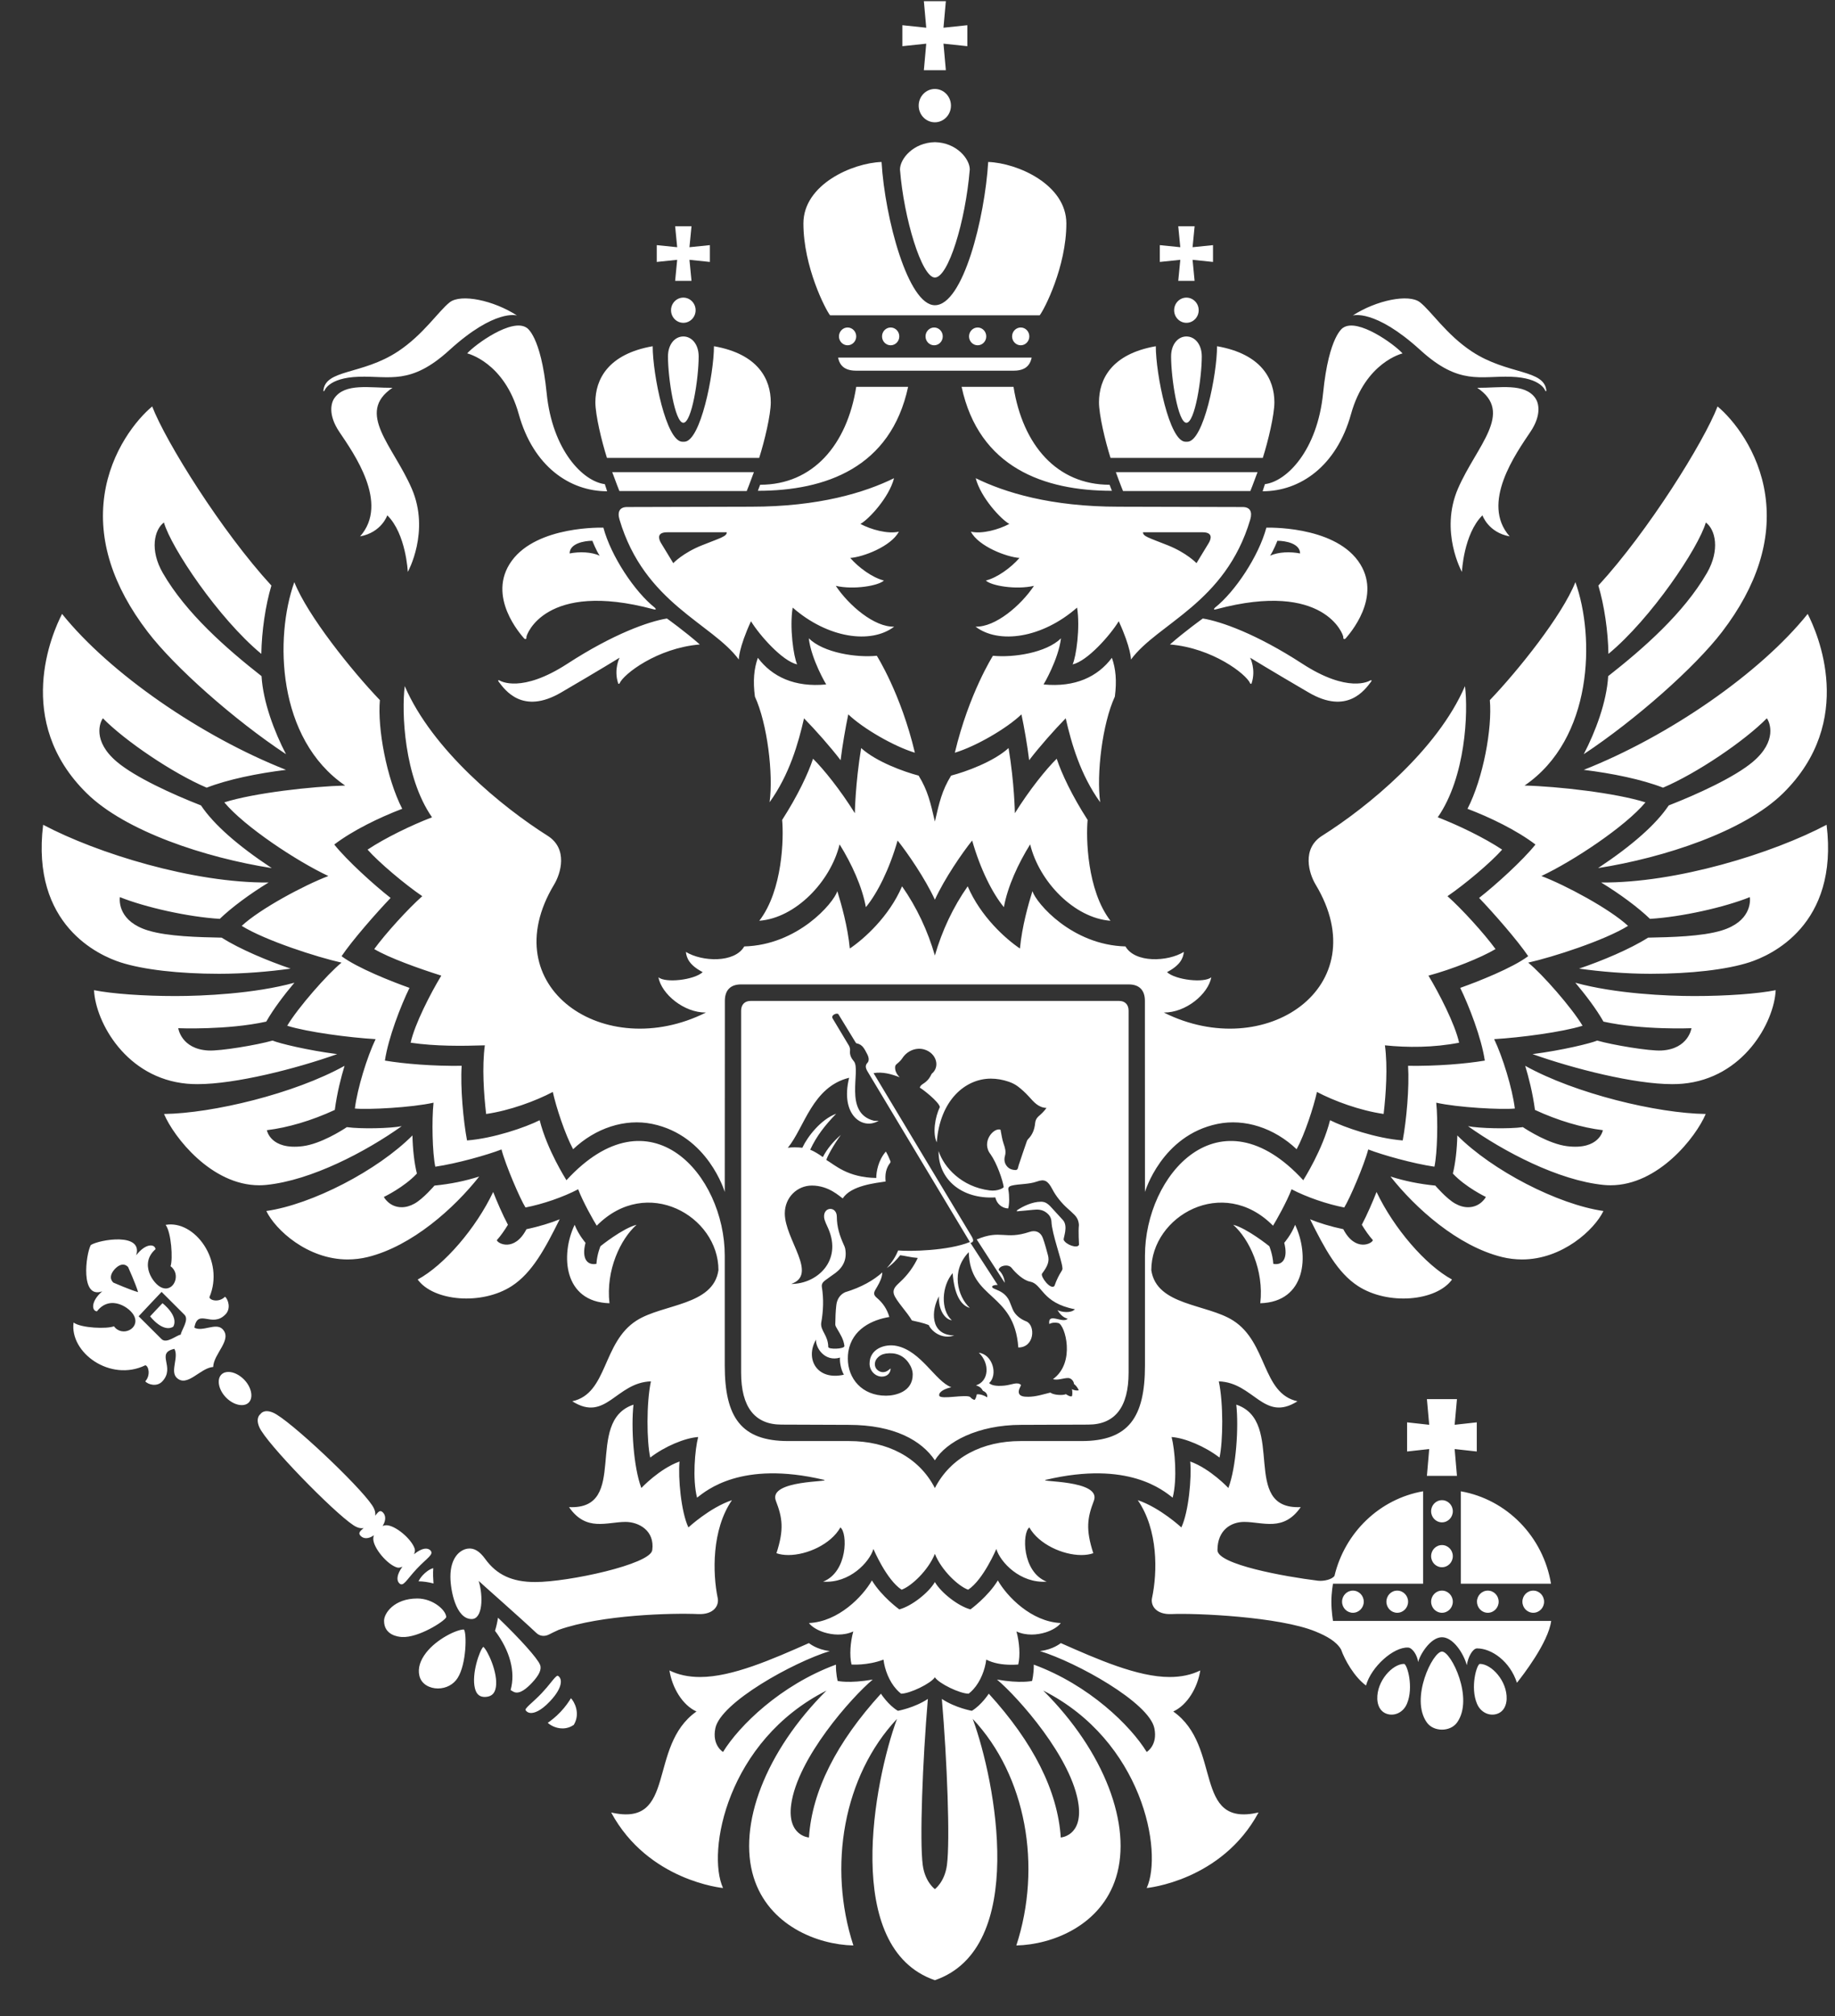 <?xml version="1.0" encoding="UTF-8"?> <svg xmlns="http://www.w3.org/2000/svg" width="51" height="56" viewBox="0 0 51 56" fill="none"><rect x="0" y="0" width="51" height="56" fill="#333333" stroke="none"/> <g clip-path="url(#clip0_1823_10)"> <path fill-rule="evenodd" clip-rule="evenodd" d="M41.131 46.218C41.045 46.218 40.854 46.867 41.051 47.327C41.155 47.572 41.401 47.675 41.606 47.606C41.809 47.539 41.868 47.346 41.874 47.196C41.893 46.692 41.45 46.218 41.131 46.218H41.131ZM39.658 38.864L39.722 39.576L39.107 39.508V40.318L39.722 40.25L39.658 40.994H40.493L40.429 40.25L41.044 40.318V39.508L40.429 39.576L40.493 38.864H39.658ZM40.077 41.67C39.91 41.67 39.775 41.808 39.775 41.978C39.775 42.148 39.91 42.286 40.077 42.286C40.243 42.286 40.378 42.148 40.378 41.978C40.378 41.808 40.243 41.67 40.077 41.67ZM40.077 42.917C39.91 42.917 39.775 43.055 39.775 43.225C39.775 43.395 39.91 43.533 40.077 43.533C40.243 43.533 40.378 43.395 40.378 43.225C40.378 43.055 40.243 42.917 40.077 42.917ZM40.077 44.182C39.91 44.182 39.775 44.32 39.775 44.49C39.775 44.66 39.91 44.798 40.077 44.798C40.243 44.798 40.378 44.66 40.378 44.49C40.378 44.32 40.243 44.182 40.077 44.182V44.182ZM41.05 44.49C41.05 44.66 41.184 44.798 41.351 44.798C41.517 44.798 41.652 44.66 41.652 44.49C41.652 44.32 41.517 44.182 41.351 44.182C41.184 44.182 41.049 44.32 41.049 44.49L41.05 44.49ZM42.312 44.49C42.312 44.66 42.447 44.798 42.614 44.798C42.78 44.798 42.915 44.66 42.915 44.49C42.915 44.32 42.78 44.182 42.614 44.182C42.447 44.182 42.312 44.32 42.312 44.49V44.49ZM40.077 45.875C39.819 45.875 39.182 47.184 39.657 47.846C39.747 47.972 39.906 48.044 40.077 48.044C40.247 48.044 40.406 47.972 40.496 47.846C40.971 47.184 40.334 45.875 40.077 45.875ZM39.022 46.218C38.703 46.218 38.26 46.692 38.279 47.196C38.285 47.346 38.344 47.539 38.546 47.606C38.752 47.675 38.998 47.572 39.102 47.327C39.299 46.867 39.108 46.218 39.022 46.218ZM38.532 44.49C38.532 44.66 38.667 44.798 38.833 44.798C39 44.798 39.135 44.66 39.135 44.49C39.135 44.32 39 44.182 38.833 44.182C38.666 44.182 38.532 44.32 38.532 44.49H38.532ZM37.3 44.49C37.3 44.66 37.435 44.798 37.601 44.798C37.767 44.798 37.903 44.66 37.903 44.49C37.903 44.32 37.768 44.182 37.601 44.182C37.435 44.182 37.3 44.32 37.3 44.49ZM37.003 44.49C37.003 44.227 37.048 43.991 37.048 43.991H39.552V43.774L39.552 41.944L39.552 41.944V41.423C38.343 41.635 37.377 42.568 37.089 43.773C37.019 43.874 36.791 43.925 36.631 43.907C35.707 43.794 33.837 43.456 33.837 43.058C33.837 42.498 34.216 42.274 34.58 42.274C35.099 42.274 35.673 42.555 36.151 41.863C34.451 41.941 35.754 39.483 34.36 39.016C34.429 39.644 34.36 40.748 34.14 41.332C34.14 41.332 33.641 40.798 33.08 40.596C33.122 41.052 33.036 41.997 32.833 42.427C32.833 42.427 32.239 41.876 31.622 41.67C32.191 42.495 32.171 43.672 32.018 44.388C31.974 44.595 32.128 44.853 32.562 44.834C33.24 44.804 35.556 44.906 36.56 45.317C36.873 45.445 37.14 45.592 37.271 45.815C37.377 46.115 37.641 46.58 37.965 46.818C38.11 46.299 38.73 45.743 39.135 45.764C39.255 45.77 39.389 45.971 39.416 46.169C39.452 45.985 39.75 45.477 40.076 45.477C40.378 45.477 40.667 45.902 40.768 46.253C40.798 46.028 40.931 45.787 41.052 45.787C41.458 45.787 41.968 46.147 42.16 46.742C42.316 46.547 43.031 45.628 43.112 45.024H37.048C37.048 45.024 37.003 44.763 37.003 44.49L37.003 44.49ZM40.601 41.424V43.991H43.107C42.889 42.682 41.88 41.649 40.601 41.424H40.601ZM11.027 43.538C11.079 43.555 11.133 43.543 11.185 43.515C11.016 43.75 11.023 43.905 11.096 43.977C11.21 44.091 11.295 43.883 11.584 43.576C11.873 43.269 12.073 43.176 11.959 43.062C11.885 42.989 11.733 42.987 11.506 43.172C11.531 43.118 11.541 43.064 11.523 43.011C11.427 42.735 10.982 42.367 10.737 42.366C10.702 42.366 10.667 42.373 10.634 42.387C10.742 42.214 10.714 42.083 10.642 42.011C10.563 41.932 10.517 41.988 10.428 42.102C10.44 42.022 10.42 41.929 10.345 41.815C9.977 41.257 8.03 39.422 7.588 39.238C7.324 39.127 7.238 39.28 7.238 39.28C7.238 39.28 7.091 39.374 7.207 39.642C7.4 40.09 9.271 42.006 9.824 42.367C9.937 42.441 10.028 42.459 10.106 42.444C9.998 42.538 9.947 42.587 10.026 42.665C10.098 42.737 10.226 42.762 10.392 42.645C10.379 42.679 10.373 42.715 10.374 42.751C10.383 43.003 10.755 43.448 11.027 43.538H11.027ZM6.348 38.108C6.29 38.108 6.208 38.122 6.148 38.186C6.087 38.251 6.066 38.351 6.088 38.467C6.112 38.593 6.184 38.721 6.29 38.827C6.418 38.954 6.578 39.03 6.719 39.03C6.777 39.03 6.858 39.017 6.918 38.953C7.05 38.813 6.985 38.52 6.776 38.312C6.648 38.185 6.489 38.108 6.348 38.108V38.108ZM12.402 44.92C12.4 44.727 12.034 44.401 11.599 44.401C10.954 44.401 10.674 44.811 10.674 45.02C10.674 45.414 11.054 45.465 11.17 45.471C11.624 45.499 12.357 45.034 12.402 44.92ZM11.846 45.903C11.674 46.123 11.61 46.338 11.655 46.542C11.709 46.789 11.952 46.9 12.17 46.9C12.399 46.9 12.604 46.791 12.719 46.609C12.966 46.22 12.976 45.356 12.893 45.262C12.687 45.262 12.137 45.53 11.846 45.903ZM6.181 36.915C5.998 36.733 5.625 37.004 5.402 36.878C5.501 36.323 5.893 36.905 6.272 36.504C6.423 36.344 6.342 36.093 6.255 36.018C6.092 36.184 5.839 36.126 5.82 36.034C6.25 35.016 5.41 33.88 4.603 34.023C4.762 34.235 4.809 34.973 4.74 35.172C5.047 35.393 4.828 35.914 4.489 35.763C4.261 35.67 3.861 35.1 4.322 34.699C4.308 34.554 4.055 34.519 3.785 34.868C3.983 34.228 2.773 34.429 2.524 34.582C2.383 34.842 2.226 36.092 2.841 35.869C2.511 36.157 2.553 36.416 2.694 36.425C3.07 35.939 3.636 36.334 3.733 36.564C3.891 36.908 3.392 37.149 3.167 36.84C2.975 36.918 2.256 36.892 2.045 36.736C1.932 37.569 3.062 38.396 4.039 37.923C4.129 37.94 4.193 38.197 4.037 38.37C4.114 38.457 4.359 38.532 4.51 38.372C4.888 37.971 4.31 37.586 4.846 37.467C4.976 37.692 4.725 38.084 4.907 38.266C5.199 38.556 5.565 37.993 5.925 37.97C5.936 37.599 6.473 37.206 6.181 36.915L6.181 36.915ZM3.155 35.629C3.155 35.629 2.967 35.495 3.193 35.248C3.425 35.008 3.562 35.198 3.562 35.198C3.562 35.198 3.775 35.672 3.838 35.891C3.623 35.833 3.156 35.629 3.156 35.629H3.155ZM5.024 37.072C4.907 37.087 4.629 37.335 4.49 37.196L3.853 36.562L4.171 36.223L4.491 35.885L5.127 36.52C5.267 36.658 5.035 36.952 5.024 37.072V37.072ZM15.578 46.791C15.6 46.696 15.585 46.62 15.535 46.571C15.52 46.555 15.506 46.547 15.497 46.547C15.461 46.547 15.382 46.645 15.305 46.741C15.241 46.821 15.161 46.919 15.059 47.027C14.957 47.135 14.863 47.22 14.788 47.289C14.699 47.37 14.606 47.454 14.605 47.492C14.605 47.501 14.614 47.515 14.63 47.531C14.663 47.564 14.707 47.581 14.761 47.581C14.843 47.581 15.02 47.539 15.287 47.255C15.49 47.04 15.558 46.884 15.578 46.791H15.578ZM15.582 47.548C15.443 47.696 15.302 47.801 15.224 47.854C15.28 47.91 15.437 48.01 15.634 48.01C15.746 48.01 15.851 47.977 15.947 47.912C16.143 47.587 15.954 47.255 15.868 47.171C15.819 47.253 15.721 47.401 15.582 47.548H15.582ZM13.432 45.744C13.331 45.839 13.098 46.497 13.2 46.898C13.243 47.07 13.338 47.144 13.498 47.135C13.664 47.124 13.754 47.038 13.782 46.862C13.846 46.461 13.543 45.825 13.432 45.744L13.432 45.744ZM13.304 43.913C13.31 43.925 14.504 44.976 14.904 45.356C14.998 45.446 15.129 45.467 15.261 45.4C15.336 45.361 15.43 45.316 15.527 45.272C16.721 44.85 18.684 44.802 19.404 44.834C19.837 44.853 19.991 44.596 19.947 44.388C19.806 43.71 19.775 42.495 20.343 41.67C19.727 41.876 19.133 42.427 19.133 42.427C18.929 41.997 18.844 41.052 18.886 40.596C18.325 40.798 17.825 41.332 17.825 41.332C17.605 40.748 17.537 39.644 17.606 39.017C16.211 39.483 17.515 41.941 15.815 41.863C16.292 42.555 16.866 42.274 17.385 42.274C17.749 42.274 18.202 42.513 18.128 43.058C18.075 43.453 15.794 43.944 14.876 43.944C14.235 43.944 13.806 43.746 13.484 43.301C13.329 43.086 13.171 42.989 12.994 43.017C12.775 43.05 12.518 43.275 12.518 43.795C12.518 44.164 12.667 44.972 13.109 44.972C13.419 44.972 13.433 44.333 13.304 43.913V43.913ZM14.78 46.749C14.988 46.528 15.061 46.366 15.009 46.241C14.935 46.059 14.461 45.531 13.841 44.935C13.822 45.058 13.795 45.18 13.758 45.299C14.176 45.852 14.332 46.446 14.191 46.944C14.242 46.978 14.274 46.993 14.292 47.001C14.453 47.065 14.653 46.883 14.779 46.749H14.78ZM11.762 43.742C11.758 43.745 11.681 43.821 11.631 43.924C11.761 43.925 11.912 43.947 12.048 43.984C12.039 43.863 12.03 43.7 12.042 43.559C11.927 43.585 11.804 43.696 11.762 43.742ZM32.608 47.54C33.001 47.361 33.285 46.875 33.359 46.4C33.11 46.522 32.829 46.582 32.506 46.582C31.616 46.582 30.497 46.088 29.483 45.64C29.483 45.64 29.265 45.823 28.902 45.861C29.925 46.175 31.935 47.289 32.083 48.004C32.182 48.481 31.87 48.664 31.87 48.664C31.423 47.935 30.27 46.804 28.732 46.238C28.735 46.504 28.684 46.691 28.684 46.691C28.684 46.691 28.372 46.768 27.709 46.653C28.288 47.136 29.811 48.842 29.977 50.136C30.087 51 29.482 51.04 29.482 51.04C29.396 49.74 28.713 48.396 27.481 47.045C27.481 47.045 27.279 47.361 27.01 47.521C27.01 47.521 26.555 47.441 26.177 47.191C26.323 48.906 26.409 51.133 26.318 51.807C26.255 52.277 25.983 52.474 25.983 52.474C25.983 52.474 25.709 52.277 25.646 51.807C25.556 51.133 25.642 48.906 25.788 47.191C25.41 47.441 24.955 47.521 24.955 47.521C24.686 47.362 24.484 47.045 24.484 47.045C23.252 48.396 22.569 49.74 22.483 51.04C22.483 51.04 21.878 51 21.988 50.136C22.154 48.842 23.677 47.136 24.256 46.653C23.593 46.768 23.281 46.691 23.281 46.691C23.281 46.691 23.23 46.505 23.233 46.238C21.695 46.804 20.543 47.935 20.095 48.664C20.095 48.664 19.783 48.481 19.882 48.004C20.03 47.289 22.04 46.175 23.063 45.861C22.7 45.823 22.482 45.64 22.482 45.64C21.468 46.088 20.349 46.582 19.459 46.582C19.136 46.582 18.855 46.522 18.606 46.4C18.68 46.876 18.964 47.361 19.357 47.54C17.981 48.506 18.831 50.77 16.986 50.345C18.015 52.251 20.095 52.443 20.095 52.443C19.634 51.434 20.209 48.357 22.97 46.959C21.27 48.651 20.496 50.702 20.947 52.149C21.361 53.477 22.706 54.016 23.718 54.039C23.002 51.843 23.444 49.328 24.93 47.745C24.293 49.481 23.398 54.115 25.983 55.004C28.569 54.115 27.672 49.481 27.035 47.745C28.522 49.328 28.963 51.843 28.247 54.039C29.259 54.016 30.605 53.477 31.018 52.149C31.469 50.702 30.695 48.651 28.995 46.959C31.757 48.357 32.331 51.434 31.87 52.443C31.87 52.443 33.951 52.251 34.979 50.345C33.135 50.77 33.984 48.506 32.608 47.54L32.608 47.54ZM26.202 9.344C26.202 9.208 26.095 9.097 25.963 9.097C25.831 9.097 25.723 9.208 25.723 9.344C25.723 9.481 25.831 9.591 25.963 9.591C26.095 9.591 26.202 9.481 26.202 9.344ZM27.411 9.344C27.411 9.208 27.304 9.097 27.172 9.097C27.04 9.097 26.932 9.208 26.932 9.344C26.932 9.481 27.04 9.591 27.172 9.591C27.304 9.591 27.411 9.481 27.411 9.344ZM25.533 2.934C25.533 3.189 25.734 3.397 25.982 3.397C26.229 3.397 26.43 3.189 26.43 2.934C26.43 2.679 26.229 2.471 25.982 2.471C25.734 2.471 25.533 2.679 25.533 2.934V2.934ZM25.677 1.95H26.288L26.222 1.213L26.885 1.283V0.7L26.222 0.77L26.288 0.033H25.677L25.743 0.77L25.08 0.7V1.283L25.743 1.213L25.677 1.95H25.677ZM24.994 9.344C24.994 9.208 24.886 9.097 24.754 9.097C24.622 9.097 24.514 9.208 24.514 9.344C24.514 9.48 24.622 9.591 24.754 9.591C24.886 9.591 24.994 9.48 24.994 9.344ZM23.555 10.26C23.62 10.283 23.695 10.296 23.783 10.296H28.183C28.271 10.296 28.346 10.283 28.411 10.26C28.553 10.209 28.639 10.102 28.673 9.932H23.293C23.326 10.102 23.413 10.209 23.555 10.26V10.26ZM23.797 9.344C23.797 9.208 23.689 9.097 23.557 9.097C23.425 9.097 23.317 9.208 23.317 9.344C23.317 9.48 23.425 9.591 23.557 9.591C23.689 9.591 23.797 9.48 23.797 9.344H23.797ZM28.608 9.344C28.608 9.208 28.501 9.097 28.369 9.097C28.237 9.097 28.129 9.208 28.129 9.344C28.129 9.48 28.237 9.591 28.369 9.591C28.501 9.591 28.608 9.48 28.608 9.344ZM28.896 8.758C29.02 8.604 29.637 7.411 29.637 6.207C29.637 5.123 28.275 4.527 27.465 4.499C27.371 6.048 26.769 8.478 25.983 8.478C25.239 8.478 24.593 6.062 24.501 4.499C23.691 4.527 22.329 5.123 22.329 6.207C22.329 7.411 22.946 8.604 23.07 8.758H28.896H28.896ZM25.983 7.709C26.353 7.709 26.831 6.167 26.953 4.708C26.953 4.412 26.583 3.961 25.983 3.949C25.383 3.961 25.013 4.412 25.013 4.708C25.12 6.069 25.619 7.709 25.983 7.709H25.983ZM14.222 15.579C13.504 16.567 14.496 17.648 14.558 17.723C14.601 17.775 14.638 17.752 14.631 17.693C14.626 17.642 15.148 16.119 18.152 16.921C18.217 16.938 18.256 16.939 18.196 16.877C17.641 16.437 16.982 15.45 16.77 14.657C16.77 14.657 14.94 14.592 14.222 15.579ZM15.832 15.373C15.832 15.097 16.233 15.021 16.464 15.021C16.464 15.021 16.565 15.287 16.667 15.435C16.433 15.33 16.108 15.319 15.832 15.373ZM17.427 14.084C17.227 14.084 17.152 14.211 17.218 14.432C17.908 16.759 19.79 17.311 20.533 18.319C20.533 18.319 20.528 18.005 20.872 17.256C21.107 17.641 21.742 18.363 22.155 18.455C22.057 18.247 21.939 17.428 22.031 16.877C23.006 17.73 24.208 17.898 24.853 17.406C24.304 17.427 23.589 16.815 23.229 16.273C23.731 16.389 24.423 16.269 24.566 16.125C24.249 16.047 23.863 15.765 23.631 15.498C23.988 15.473 24.762 15.18 24.983 14.768C24.673 14.839 24.213 14.712 23.913 14.553C24.142 14.43 24.711 13.819 24.848 13.283C24.039 13.68 22.763 14.075 20.873 14.075C20.873 14.075 17.532 14.084 17.427 14.084L17.427 14.084ZM19.514 15.145C18.979 15.357 18.712 15.643 18.712 15.643C18.712 15.643 18.455 15.222 18.373 15.086C18.291 14.951 18.266 14.785 18.542 14.785H20.199C20.199 14.898 20.048 14.933 19.514 15.145ZM13.858 18.933C14.031 19.162 14.52 19.863 15.594 19.236C16.667 18.61 17.22 18.269 17.22 18.269C17.22 18.269 17.052 18.592 17.18 18.98C17.187 19.002 17.212 19.001 17.222 18.978C17.329 18.727 18.261 18.001 19.45 17.901C19.014 17.52 18.536 17.18 18.536 17.18C18.028 17.262 17.044 17.609 15.77 18.436C14.497 19.263 13.911 18.918 13.886 18.902C13.862 18.887 13.827 18.892 13.858 18.933H13.858ZM29.067 45.34C29.25 45.281 29.404 45.188 29.482 45.083C28.66 45.047 27.981 44.337 27.733 43.899C27.459 44.351 26.972 44.704 26.972 44.704C26.625 44.612 26.15 44.234 25.983 43.944C25.816 44.234 25.341 44.612 24.994 44.704C24.994 44.704 24.506 44.351 24.233 43.899C23.985 44.337 23.306 45.047 22.483 45.083C22.562 45.188 22.716 45.281 22.899 45.34C23.022 45.379 23.158 45.403 23.294 45.403C23.439 45.403 23.585 45.377 23.715 45.316C23.633 45.614 23.606 45.983 23.666 46.235C23.666 46.235 24.103 46.27 24.555 46.099C24.587 46.372 24.712 46.703 24.916 46.926C24.956 46.97 24.998 47.011 25.044 47.045C25.287 47.045 25.872 46.763 25.983 46.589C26.093 46.763 26.679 47.045 26.921 47.045C26.967 47.011 27.009 46.97 27.05 46.926C27.254 46.703 27.378 46.372 27.411 46.099C27.614 46.201 27.85 46.242 28.111 46.242C28.174 46.242 28.237 46.24 28.3 46.235C28.36 45.983 28.333 45.614 28.25 45.316C28.381 45.377 28.526 45.403 28.671 45.403C28.808 45.403 28.944 45.379 29.067 45.34H29.067ZM20.859 27.803C20.698 27.803 20.598 27.906 20.598 28.072V38.126C20.598 39.084 20.976 39.571 21.721 39.571L23.585 39.578C24.862 39.578 25.616 40.018 25.983 40.563C26.295 40.054 27.172 39.578 28.381 39.578L30.244 39.571C30.99 39.571 31.367 39.084 31.367 38.126V28.072C31.367 27.906 31.267 27.803 31.107 27.803H20.859H20.859ZM22.68 37.21C22.662 37.432 22.92 37.837 23.347 37.71C23.334 37.792 23.358 38.017 23.454 38.185C22.697 38.357 22.371 37.735 22.68 37.21ZM29.535 33.882C29.431 33.771 29.329 33.659 29.227 33.546C29.12 33.426 29.043 33.38 28.933 33.38C28.685 33.38 28.42 33.515 28.279 33.609C28.269 33.613 28.262 33.622 28.259 33.647C28.409 33.633 28.56 33.622 28.71 33.605C28.842 33.59 28.965 33.595 29.078 33.68C29.168 33.746 29.218 33.828 29.223 33.935C29.237 34.277 29.511 34.998 29.527 35.214C29.549 35.299 29.447 35.324 29.305 35.721C29.2 35.838 28.918 35.467 28.959 35.38C29.123 35.165 29.169 35.032 29.127 34.871C29.093 34.743 29.031 34.513 28.984 34.389C28.922 34.222 28.782 34.16 28.609 34.22C27.927 34.446 27.822 34.144 27.146 34.428L27.924 35.632C27.922 35.545 27.88 35.387 27.754 35.274C27.776 35.152 28.022 35.102 28.114 35.216C28.226 35.36 28.446 35.566 28.627 35.599C28.974 35.663 28.947 36.19 29.875 36.367C29.76 36.486 29.503 36.446 29.39 36.392C29.458 36.496 29.536 36.595 29.676 36.63C29.532 36.775 29.119 36.437 29.162 36.777C29.233 36.736 29.332 36.729 29.415 36.75C29.6 36.796 29.904 37.849 29.265 38.308C29.401 38.349 29.547 38.277 29.685 38.277C29.766 38.277 29.842 38.356 29.85 38.443C29.91 38.489 29.949 38.545 29.983 38.617C29.935 38.633 29.842 38.619 29.791 38.584C29.811 38.643 29.807 38.783 29.785 38.786C29.727 38.794 29.683 38.76 29.623 38.725C29.541 38.767 29.27 38.75 29.194 38.681C28.989 38.731 28.788 38.798 28.575 38.798C28.46 38.798 28.309 38.791 28.314 38.65C28.317 38.582 28.351 38.546 28.377 38.471C28.279 38.371 28.116 38.468 27.921 38.487C27.657 38.513 27.549 38.471 27.491 38.418C27.741 38.187 27.59 37.625 27.205 37.575C27.522 37.879 27.481 38.37 27.126 38.48C27.229 38.513 27.279 38.559 27.319 38.632C27.443 38.684 27.445 38.774 27.436 38.814C27.367 38.766 27.245 38.718 27.147 38.731C27.14 38.774 27.122 38.854 27.085 38.885C27.043 38.876 26.987 38.837 26.966 38.806C26.853 38.719 26.148 38.885 26.105 38.769C26.078 38.661 26.266 38.571 26.44 38.533C25.993 38.368 25.606 37.527 24.918 37.385C24.599 37.319 24.168 37.462 24.168 37.877C24.168 38.081 24.331 38.238 24.509 38.238C24.672 38.238 24.753 38.125 24.753 38.011C24.727 38.031 24.711 38.043 24.695 38.056C24.595 38.138 24.468 38.133 24.376 38.044C24.295 37.964 24.295 37.827 24.373 37.734C24.438 37.657 24.516 37.614 24.619 37.598C24.889 37.559 25.109 37.645 25.257 37.861C25.328 37.964 25.367 38.075 25.367 38.181C25.367 38.66 24.888 38.768 24.623 38.768C23.956 38.768 23.564 38.291 23.564 37.738C23.564 37.673 23.567 37.608 23.578 37.542C23.682 36.92 24.237 36.66 24.717 36.582C24.656 36.366 24.538 36.191 24.368 36.048C24.284 35.977 24.275 35.919 24.328 35.828C24.401 35.704 24.477 35.582 24.509 35.443C24.516 35.411 24.52 35.378 24.522 35.344C24.283 35.559 23.948 35.755 23.486 35.895C23.34 35.963 23.263 36.096 23.244 36.249C23.223 36.426 23.218 36.607 23.215 36.786C23.214 36.827 23.244 36.872 23.267 36.912C23.353 37.059 23.448 37.203 23.469 37.388C23.469 37.477 23.02 37.486 23.02 37.415C23.016 37.09 22.8 36.964 22.823 36.75C22.883 36.417 22.896 36.084 22.842 35.75C22.828 35.665 22.873 35.61 22.933 35.565C23.028 35.492 23.129 35.427 23.225 35.355C23.45 35.183 23.542 34.959 23.49 34.681C23.483 34.645 23.467 34.61 23.451 34.576C23.339 34.329 23.258 34.079 23.258 33.8C23.258 33.495 22.879 33.512 22.904 33.813C22.912 33.906 22.982 34.038 23.021 34.128C23.409 35.021 22.711 35.664 21.99 35.664C22.748 35.401 21.812 34.429 21.812 33.705C21.812 33.26 22.156 32.931 22.565 32.931C23.038 32.931 23.337 33.236 23.423 33.288C23.652 32.925 24.352 32.86 24.614 32.818C24.594 32.623 24.622 32.449 24.741 32.3C24.749 32.289 24.754 32.271 24.75 32.26C24.713 32.167 24.673 32.076 24.621 31.987C24.406 32.23 24.354 32.553 24.354 32.72C23.556 32.708 23.204 32.358 22.968 32.221C22.969 32.16 23.182 31.778 23.37 31.525C23.164 31.702 22.994 31.901 22.869 32.14C22.755 32.058 22.635 31.983 22.518 31.935C22.698 31.549 22.936 31.249 23.24 30.936C22.812 31.094 22.44 31.577 22.299 31.881C22.177 31.867 21.997 31.863 21.896 31.882C22.362 31.312 22.575 30.189 23.6 29.937C23.343 30.979 23.982 31.402 24.421 31.13C24.364 31.13 24.325 31.139 24.288 31.13C23.431 30.913 23.939 29.725 23.731 29.478C23.652 29.384 23.612 29.298 23.625 29.18C23.629 29.138 23.617 29.09 23.598 29.051L23.142 28.29C23.084 28.194 23.262 28.126 23.3 28.17L23.765 28.931C23.777 28.95 23.792 28.978 23.809 28.982C23.979 29.011 24.032 29.152 24.1 29.277C24.122 29.317 24.139 29.363 24.143 29.409C24.146 29.443 24.137 29.492 24.114 29.516C24.04 29.59 24.054 29.664 24.111 29.761C24.203 29.917 26.956 34.499 26.956 34.499C26.358 34.744 25.276 34.764 24.963 34.734C24.898 34.893 24.797 35.061 24.646 35.222C24.796 35.125 24.912 35.001 25.02 34.866C25.14 34.88 25.322 34.929 25.507 34.942C25.398 35.176 25.233 35.41 25.021 35.605C24.922 35.703 24.799 35.79 24.844 35.947C24.895 36.123 25.224 36.46 25.344 36.678C25.462 36.704 25.663 36.746 25.811 36.805C25.895 36.985 26.179 37.212 26.522 37.095C25.833 37.086 25.884 36.381 26.098 36.008C26.075 36.354 26.242 36.642 26.454 36.674C26.136 36.385 26.168 35.726 26.477 35.364C26.521 35.951 26.7 36.26 26.954 36.329C26.618 36.02 26.416 35.303 26.924 34.782C26.963 36.121 28.19 35.879 28.302 37.429C28.756 37.429 28.782 36.818 28.528 36.706C28.381 36.65 28.247 36.553 28.171 36.42C28.14 36.365 28.107 36.265 28.081 36.207C27.946 35.808 27.565 35.834 27.574 35.738C27.583 35.706 27.643 35.691 27.728 35.691L27.009 34.581L26.972 34.523C27.058 34.506 27.078 34.456 26.988 34.315C26.988 34.315 24.292 29.834 24.279 29.808C24.53 29.765 24.771 29.833 25.005 29.923C24.943 29.865 24.892 29.784 24.881 29.701C24.872 29.633 24.874 29.594 24.928 29.551C24.986 29.505 25.041 29.451 25.081 29.39C25.215 29.186 25.461 29.087 25.684 29.15C26.021 29.246 26.141 29.627 25.893 29.828C25.761 30.119 25.597 30.082 25.564 30.212C25.63 30.243 26.091 30.599 26.122 30.749C25.985 31.035 25.916 31.482 26.035 31.731C26.125 30.543 26.841 29.961 27.538 29.961C27.704 29.961 27.869 29.99 28.034 30.046C28.124 30.077 28.215 30.121 28.29 30.178C28.399 30.261 28.5 30.354 28.593 30.456C28.729 30.605 28.854 30.765 29.085 30.775C29.017 30.871 28.94 30.942 28.861 31.011C28.805 31.062 28.776 31.123 28.769 31.2C28.753 31.365 28.699 31.516 28.577 31.638C28.561 31.654 28.548 31.674 28.54 31.696C28.463 31.921 28.384 32.144 28.311 32.37C28.293 32.425 28.297 32.501 28.223 32.5C28.159 32.499 28.081 32.48 28.033 32.441C27.93 32.358 27.894 32.238 27.93 32.111C27.967 31.984 27.93 31.876 27.89 31.758C27.849 31.64 27.835 31.513 27.807 31.379C27.617 31.312 27.259 31.721 27.532 32.064C27.709 32.316 27.869 32.782 27.896 32.972C27.902 32.991 27.735 33.096 27.505 33.066C26.727 32.967 26.235 32.428 26.086 31.972C26.074 32.743 26.714 33.315 27.663 33.26C27.702 33.439 27.849 33.561 28.02 33.567C28.056 33.451 28.055 33.208 28.026 33.053C28.013 32.985 28.049 32.95 28.112 32.934C28.319 32.881 28.589 32.902 28.82 32.819C29.025 32.746 29.122 32.789 29.25 33.037C29.346 33.224 29.511 33.425 29.667 33.563C29.733 33.621 29.798 33.68 29.86 33.742C29.939 33.821 29.98 33.913 29.986 34.028C29.966 34.208 29.989 34.57 29.989 34.575C29.945 34.694 29.616 34.568 29.564 34.441C29.543 34.394 29.704 34.06 29.535 33.881V33.882ZM35.196 14.657C34.983 15.45 34.325 16.437 33.77 16.877C33.71 16.939 33.749 16.938 33.813 16.921C36.818 16.119 37.34 17.642 37.334 17.693C37.328 17.752 37.365 17.776 37.408 17.723C37.469 17.648 38.462 16.567 37.744 15.579C37.026 14.592 35.196 14.657 35.196 14.657ZM35.299 15.435C35.4 15.287 35.502 15.021 35.502 15.021C35.732 15.021 36.133 15.097 36.133 15.373C35.858 15.319 35.533 15.33 35.299 15.435ZM38.108 18.933C38.138 18.892 38.104 18.887 38.08 18.902C38.055 18.918 37.469 19.263 36.195 18.436C34.922 17.609 33.938 17.262 33.43 17.18C33.43 17.18 32.952 17.52 32.516 17.901C33.705 18.001 34.637 18.727 34.744 18.978C34.754 19.001 34.779 19.002 34.786 18.98C34.913 18.592 34.745 18.269 34.745 18.269C34.745 18.269 35.299 18.61 36.372 19.236C37.445 19.863 37.935 19.162 38.108 18.933L38.108 18.933ZM28.052 14.553C27.753 14.712 27.293 14.839 26.982 14.768C27.204 15.181 27.978 15.473 28.334 15.498C28.102 15.765 27.717 16.047 27.4 16.125C27.542 16.269 28.234 16.389 28.737 16.273C28.377 16.815 27.662 17.427 27.112 17.406C27.758 17.898 28.96 17.73 29.935 16.877C30.026 17.428 29.909 18.247 29.811 18.455C30.223 18.363 30.859 17.641 31.093 17.256C31.438 18.005 31.433 18.32 31.433 18.32C32.176 17.311 34.058 16.759 34.748 14.432C34.813 14.211 34.739 14.084 34.539 14.084C34.433 14.084 31.093 14.075 31.093 14.075C29.203 14.075 27.927 13.68 27.118 13.283C27.255 13.819 27.824 14.43 28.052 14.553H28.052ZM33.424 14.785C33.7 14.785 33.674 14.951 33.593 15.086C33.511 15.222 33.254 15.643 33.254 15.643C33.254 15.643 32.986 15.357 32.452 15.145C31.918 14.933 31.767 14.898 31.767 14.785H33.424ZM21.063 18.272C20.955 18.576 20.924 18.912 20.981 19.349C21.328 20.103 21.496 21.502 21.389 22.284C21.942 21.513 22.188 20.646 22.346 19.953C22.664 20.276 23.075 20.741 23.363 21.116C23.412 20.709 23.5 20.207 23.576 19.843C23.989 20.238 24.847 20.733 25.427 20.908C25.037 19.263 24.369 18.215 24.369 18.215C23.802 18.272 22.889 18.134 22.478 17.73C22.551 18.326 22.962 19.012 22.962 19.012C22.082 19.097 21.459 18.797 21.063 18.272ZM30.903 18.272C30.507 18.798 29.884 19.097 29.004 19.012C29.004 19.012 29.414 18.326 29.488 17.731C29.077 18.134 28.164 18.272 27.597 18.215C27.597 18.215 26.929 19.263 26.538 20.908C27.119 20.733 27.976 20.238 28.389 19.843C28.466 20.206 28.554 20.709 28.603 21.116C28.89 20.741 29.302 20.276 29.619 19.952C29.778 20.646 30.023 21.513 30.577 22.284C30.47 21.502 30.637 20.103 30.985 19.349C31.042 18.912 31.01 18.576 30.903 18.272L30.903 18.272ZM23.335 23.454C23.667 23.987 23.962 24.628 24.065 25.198C24.383 24.814 24.719 24.145 24.947 23.347C25.226 23.696 25.714 24.406 25.983 24.991C26.251 24.406 26.739 23.696 27.019 23.347C27.247 24.145 27.583 24.814 27.901 25.198C28.003 24.628 28.299 23.987 28.631 23.454C28.883 24.491 29.857 25.5 30.863 25.576C30.209 24.728 30.182 23.263 30.228 22.775C29.793 22.099 29.506 21.489 29.369 21.075C29.073 21.366 28.616 21.933 28.206 22.588C28.206 22.58 28.195 21.767 28.031 20.779C27.609 21.161 26.844 21.437 26.434 21.544C26.176 21.964 26.106 22.292 25.983 22.82C25.86 22.292 25.789 21.964 25.531 21.544C25.122 21.437 24.357 21.161 23.934 20.779C23.771 21.767 23.759 22.58 23.759 22.588C23.349 21.933 22.892 21.366 22.597 21.075C22.46 21.489 22.173 22.099 21.738 22.775C21.784 23.263 21.757 24.728 21.103 25.576C22.108 25.5 23.082 24.491 23.335 23.454L23.335 23.454ZM14.227 35.72C14.791 35.352 15.148 34.685 15.555 33.868C15.318 33.966 14.975 34.072 14.632 34.143C14.296 34.79 13.822 34.539 13.809 34.447C13.912 34.334 14.029 34.166 14.117 34.02C13.974 33.753 13.802 33.355 13.707 33.109C13.228 34.118 12.347 35.142 11.609 35.541C12.043 36.143 13.388 36.266 14.227 35.72H14.227ZM15.971 34.021C15.57 34.864 15.665 36.163 16.939 36.2C16.833 35.28 17.248 34.414 17.692 34.021C17.31 34.115 16.689 34.615 16.689 34.615C16.689 34.615 16.595 34.829 16.576 35.106C16.309 35.154 16.162 34.949 16.273 34.521C16.273 34.521 16.08 34.301 15.971 34.021V34.021ZM9.664 34.984C9.852 34.983 10.039 34.961 10.222 34.916C11.452 34.612 12.623 33.562 13.319 32.68C12.922 32.806 12.52 32.888 12.075 32.932C12.075 32.932 11.763 33.297 11.523 33.431C11.401 33.5 11.279 33.533 11.164 33.533C10.816 33.533 10.668 33.248 10.668 33.248C10.668 33.248 11.23 32.98 11.587 32.598C11.516 32.317 11.471 31.927 11.463 31.539C10.494 32.511 8.674 33.455 7.402 33.638C7.654 34.161 8.547 34.984 9.665 34.984H9.664ZM7.202 32.923C7.266 32.923 7.329 32.92 7.393 32.914C8.657 32.789 10.183 31.981 11.165 31.281C10.853 31.344 10.03 31.363 9.64 31.308C9.505 31.399 8.91 31.774 8.415 31.837C7.512 31.951 7.417 31.393 7.417 31.393C7.997 31.323 8.666 31.127 9.305 30.83C9.369 30.349 9.48 29.921 9.576 29.605C8.182 30.38 5.908 30.925 4.559 30.943C4.829 31.583 5.875 32.923 7.202 32.923ZM7.4 28.377C7.595 28.033 7.902 27.628 8.182 27.297C7.069 27.603 5.637 27.667 4.878 27.667C3.982 27.667 3.112 27.604 2.613 27.504C2.658 28.402 3.513 29.951 5.201 30.102C5.289 30.11 5.387 30.114 5.491 30.114C6.544 30.114 8.219 29.689 9.371 29.28C8.549 29.175 7.756 28.98 7.575 28.904C7.146 29.027 6.122 29.198 5.79 29.18C5.035 29.139 4.954 28.56 4.954 28.56C4.954 28.56 6.313 28.617 7.4 28.377H7.4ZM3.348 26.731C3.975 26.933 4.976 27.049 6.092 27.049C6.774 27.049 7.493 26.988 8.077 26.905C7.446 26.691 6.667 26.366 6.16 26.045C5.527 26.032 4.668 26.014 4.116 25.846C3.305 25.598 3.317 25.044 3.331 24.919C4.033 25.201 5.226 25.47 6.108 25.523C6.433 25.21 6.935 24.837 7.465 24.513C5.372 24.531 2.7 23.704 1.199 22.91C0.856 25.699 2.753 26.538 3.348 26.731V26.731ZM7.949 20.949C7.626 20.33 7.311 19.498 7.269 18.781C6.29 18.013 5.173 17.036 4.527 15.919C4.153 15.274 4.291 14.708 4.556 14.513C4.757 15.214 6.072 17.178 7.263 18.163C7.273 17.534 7.379 16.81 7.543 16.265C6.158 14.76 4.605 12.267 4.23 11.29C3.808 11.639 3.082 12.516 2.903 13.752C2.723 14.995 3.127 16.273 4.104 17.55C4.854 18.532 6.507 19.995 7.949 20.949ZM7.551 24.112C6.598 23.482 5.938 22.897 5.586 22.372C4.791 22.062 3.762 21.591 3.255 21.166C2.558 20.582 2.779 20.057 2.86 19.952C3.473 20.577 4.801 21.478 5.744 21.879C6.333 21.65 7.151 21.482 7.949 21.384C5.586 20.452 3.05 18.702 1.725 17.053C1.456 17.574 0.364 20.025 2.411 22.035C3.489 23.094 5.709 23.824 7.55 24.113L7.551 24.112ZM38.258 33.11C38.163 33.355 37.991 33.753 37.849 34.02C37.936 34.166 38.054 34.334 38.156 34.447C38.144 34.539 37.669 34.79 37.334 34.143C36.991 34.072 36.648 33.966 36.411 33.868C36.818 34.685 37.175 35.352 37.739 35.72C38.577 36.266 39.922 36.144 40.356 35.541C39.619 35.142 38.738 34.118 38.258 33.109L38.258 33.11ZM35.995 34.021C35.886 34.301 35.693 34.521 35.693 34.521C35.803 34.949 35.656 35.154 35.389 35.106C35.37 34.829 35.277 34.615 35.277 34.615C35.277 34.615 34.656 34.115 34.274 34.021C34.718 34.414 35.133 35.28 35.027 36.2C36.301 36.163 36.395 34.864 35.995 34.021ZM40.379 32.598C40.736 32.98 41.297 33.248 41.297 33.248C41.297 33.248 41.15 33.533 40.802 33.533C40.686 33.533 40.565 33.5 40.443 33.431C40.203 33.297 39.891 32.932 39.891 32.932C39.446 32.888 39.044 32.806 38.646 32.68C39.342 33.562 40.514 34.612 41.744 34.916C41.926 34.961 42.113 34.983 42.301 34.984C43.419 34.984 44.312 34.161 44.564 33.638C43.292 33.455 41.471 32.511 40.503 31.539C40.495 31.927 40.449 32.317 40.379 32.598ZM42.661 30.83C43.3 31.127 43.969 31.323 44.549 31.393C44.549 31.393 44.454 31.951 43.55 31.837C43.056 31.774 42.46 31.399 42.325 31.308C41.935 31.363 41.113 31.344 40.8 31.281C41.783 31.981 43.309 32.789 44.573 32.914C44.636 32.92 44.7 32.923 44.764 32.923C46.09 32.923 47.137 31.583 47.407 30.943C46.058 30.925 43.784 30.38 42.39 29.605C42.485 29.921 42.597 30.349 42.661 30.83V30.83ZM43.783 27.297C44.063 27.628 44.371 28.033 44.565 28.377C45.653 28.618 47.011 28.56 47.011 28.56C47.011 28.56 46.93 29.139 46.176 29.18C45.843 29.198 44.819 29.027 44.391 28.904C44.21 28.98 43.416 29.175 42.594 29.28C43.747 29.689 45.422 30.114 46.475 30.114C46.579 30.114 46.677 30.11 46.764 30.102C48.453 29.951 49.308 28.402 49.352 27.504C48.853 27.604 47.983 27.667 47.088 27.667C46.329 27.667 44.896 27.603 43.783 27.297H43.783ZM50.766 22.91C49.265 23.704 46.594 24.531 44.501 24.513C45.031 24.837 45.533 25.21 45.858 25.523C46.74 25.47 47.933 25.201 48.634 24.919C48.649 25.044 48.66 25.598 47.849 25.846C47.297 26.014 46.438 26.032 45.805 26.045C45.299 26.366 44.52 26.691 43.888 26.905C44.473 26.988 45.192 27.049 45.873 27.049C46.99 27.049 47.99 26.933 48.617 26.731C49.213 26.539 51.109 25.699 50.766 22.91ZM47.41 14.513C47.675 14.708 47.812 15.274 47.439 15.919C46.792 17.036 45.675 18.013 44.696 18.781C44.655 19.498 44.34 20.331 44.017 20.949C45.458 19.995 47.111 18.532 47.862 17.55C48.839 16.273 49.242 14.995 49.062 13.752C48.884 12.516 48.157 11.639 47.736 11.29C47.361 12.267 45.808 14.76 44.423 16.265C44.587 16.81 44.693 17.534 44.703 18.163C45.894 17.178 47.208 15.214 47.41 14.513ZM46.221 21.879C47.164 21.478 48.492 20.577 49.105 19.952C49.187 20.057 49.407 20.582 48.711 21.166C48.204 21.591 47.175 22.062 46.379 22.372C46.027 22.897 45.367 23.482 44.415 24.113C46.256 23.824 48.477 23.094 49.555 22.035C51.601 20.025 50.509 17.574 50.241 17.053C48.916 18.703 46.38 20.452 44.017 21.384C44.814 21.482 45.632 21.65 46.221 21.879V21.879ZM40.716 19.058C39.949 20.836 38.004 22.422 36.745 23.215C36.171 23.577 36.381 24.264 36.564 24.569C38.279 27.414 35.161 29.535 32.346 28.125C32.96 28.131 33.58 27.61 33.666 27.145C33.471 27.313 32.671 27.221 32.435 27.003C32.798 26.813 32.884 26.621 32.903 26.441C32.454 26.716 31.547 26.754 31.28 26.289C29.793 26.249 28.803 25.089 28.694 24.754C28.583 25.11 28.405 25.733 28.347 26.347C27.943 26.074 27.254 25.456 26.895 24.619C26.488 25.199 26.182 25.852 25.983 26.541C25.784 25.852 25.477 25.199 25.071 24.619C24.711 25.456 24.022 26.074 23.619 26.347C23.56 25.733 23.382 25.111 23.272 24.755C23.163 25.089 22.173 26.249 20.685 26.289C20.418 26.754 19.512 26.716 19.063 26.441C19.081 26.621 19.168 26.813 19.53 27.003C19.294 27.221 18.495 27.313 18.299 27.145C18.385 27.61 19.006 28.131 19.62 28.125C16.804 29.535 13.687 27.414 15.401 24.569C15.585 24.264 15.794 23.578 15.22 23.215C13.962 22.422 12.017 20.836 11.249 19.058C11.158 19.783 11.228 21.582 12.007 22.702C11.438 22.92 10.707 23.273 10.216 23.6C10.527 23.953 11.25 24.562 11.736 24.893C11.339 25.246 10.724 25.92 10.401 26.362C10.81 26.605 11.635 26.901 12.265 27.1C11.973 27.58 11.525 28.447 11.413 28.963C12.119 29.065 12.839 29.056 13.475 29.036C13.394 29.637 13.447 30.392 13.511 30.943C14.166 30.849 14.886 30.583 15.364 30.331C15.455 30.746 15.705 31.512 15.929 31.922C16.55 31.333 17.369 31.063 18.128 31.219C19.682 31.539 20.143 33.11 20.143 33.11L20.146 28.332V27.799C20.146 27.501 20.306 27.344 20.594 27.344H31.372C31.66 27.344 31.82 27.501 31.82 27.799V28.332L31.822 33.109C31.822 33.109 32.284 31.539 33.837 31.219C34.596 31.063 35.416 31.333 36.037 31.922C36.261 31.512 36.511 30.746 36.602 30.331C37.08 30.583 37.8 30.848 38.455 30.942C38.519 30.392 38.572 29.637 38.491 29.036C39.12 29.101 39.843 29.101 40.553 28.963C40.44 28.447 39.992 27.581 39.701 27.1C40.356 26.924 41.156 26.605 41.565 26.362C41.242 25.92 40.627 25.246 40.23 24.893C40.716 24.562 41.439 23.953 41.749 23.6C41.258 23.273 40.528 22.92 39.959 22.702C40.738 21.582 40.808 19.783 40.716 19.058H40.716ZM21.127 13.465L21.063 13.633C22.946 13.633 24.756 12.989 25.239 10.746H23.797C23.541 12.362 22.59 13.465 21.127 13.465ZM12.985 9.816C12.985 9.816 14.015 10.055 14.418 11.504C14.821 12.953 15.834 13.646 16.874 13.646L16.81 13.448C16.205 13.373 15.352 12.512 15.193 10.918C15.032 9.312 14.638 9.105 14.638 9.105C14.231 8.824 13.208 9.567 12.984 9.816H12.985ZM9.971 10.465C10.831 10.436 11.409 10.71 12.489 9.726C13.764 8.565 14.369 8.764 14.369 8.764C13.718 8.341 12.811 8.153 12.499 8.397C12.188 8.641 11.766 9.297 11.057 9.764C10.058 10.422 9.032 10.249 8.987 10.862H9.014C9.014 10.862 9.112 10.493 9.971 10.465H9.971ZM10.764 14.314C11.286 14.828 11.334 15.886 11.334 15.886C11.334 15.886 11.96 14.765 11.444 13.573C10.929 12.382 9.876 11.467 10.908 10.772C10.277 10.777 9.594 10.632 9.294 11.059C9.2 11.192 9.114 11.522 9.428 11.992C9.828 12.588 10.826 13.975 10.008 14.899C10.606 14.789 10.764 14.314 10.764 14.314ZM17.215 13.639H20.754C20.754 13.639 20.841 13.425 20.953 13.115H17.016C17.128 13.425 17.215 13.639 17.215 13.639ZM19.333 8.617C19.333 8.424 19.18 8.267 18.992 8.267C18.803 8.267 18.65 8.424 18.65 8.617C18.65 8.81 18.803 8.967 18.992 8.967C19.18 8.967 19.333 8.81 19.333 8.617ZM21.1 12.719C21.251 12.244 21.422 11.523 21.422 11.175C21.422 10.539 21.079 9.834 19.843 9.617C19.843 10.386 19.469 12.27 19.017 12.27H18.966C18.514 12.27 18.14 10.4 18.14 9.617C16.9 9.834 16.547 10.538 16.547 11.175C16.547 11.523 16.718 12.244 16.869 12.719H21.1H21.1ZM18.992 11.743C19.227 11.743 19.418 10.512 19.418 9.9C19.418 9.565 19.227 9.346 18.992 9.346C18.756 9.346 18.565 9.565 18.565 9.9C18.565 10.512 18.756 11.743 18.992 11.743H18.992ZM18.764 7.801H19.219L19.162 7.217L19.73 7.276V6.809L19.162 6.867L19.219 6.284H18.764L18.821 6.867L18.253 6.809V7.276L18.821 7.217L18.764 7.801H18.764ZM28.169 10.746H26.726C27.209 12.989 29.02 13.633 30.903 13.633L30.839 13.465C29.375 13.465 28.425 12.362 28.169 10.746ZM35.092 13.646C36.131 13.646 37.145 12.953 37.548 11.504C37.951 10.055 38.981 9.817 38.981 9.817C38.758 9.567 37.735 8.824 37.328 9.105C37.328 9.105 36.934 9.312 36.773 10.918C36.614 12.512 35.761 13.373 35.156 13.448L35.092 13.646V13.646ZM39.477 9.726C40.557 10.71 41.135 10.437 41.994 10.465C42.853 10.493 42.951 10.862 42.951 10.862H42.979C42.933 10.249 41.907 10.422 40.908 9.764C40.2 9.297 39.778 8.641 39.466 8.397C39.155 8.153 38.247 8.341 37.597 8.764C37.597 8.764 38.202 8.565 39.477 9.726ZM42.672 11.059C42.371 10.632 41.688 10.777 41.057 10.772C42.09 11.467 41.037 12.382 40.521 13.573C40.006 14.765 40.631 15.886 40.631 15.886C40.631 15.886 40.679 14.828 41.202 14.314C41.202 14.314 41.36 14.789 41.958 14.899C41.14 13.975 42.138 12.588 42.537 11.992C42.852 11.522 42.765 11.192 42.672 11.059ZM34.751 13.639C34.751 13.639 34.838 13.425 34.95 13.115H31.013C31.124 13.425 31.212 13.639 31.212 13.639H34.751ZM33.315 8.617C33.315 8.424 33.162 8.267 32.974 8.267C32.786 8.267 32.633 8.424 32.633 8.617C32.633 8.81 32.786 8.967 32.974 8.967C33.162 8.967 33.315 8.81 33.315 8.617ZM35.097 12.719C35.248 12.244 35.419 11.523 35.419 11.175C35.419 10.538 35.066 9.834 33.825 9.617C33.825 10.4 33.451 12.27 32.999 12.27H32.949C32.497 12.27 32.123 10.386 32.123 9.617C30.886 9.834 30.544 10.539 30.544 11.175C30.544 11.523 30.714 12.244 30.865 12.719H35.097ZM32.974 11.743C33.21 11.743 33.401 10.512 33.401 9.9C33.401 9.565 33.21 9.346 32.974 9.346C32.739 9.346 32.548 9.565 32.548 9.9C32.548 10.512 32.739 11.743 32.974 11.743ZM32.747 7.801H33.201L33.145 7.217L33.713 7.276V6.809L33.145 6.867L33.202 6.284H32.747L32.804 6.867L32.235 6.809V7.276L32.804 7.217L32.747 7.801L32.747 7.801ZM9.593 21.82C8.674 21.843 7.056 22.026 6.234 22.287C6.792 22.959 8.251 23.924 9.126 24.333C8.446 24.591 7.226 25.246 6.718 25.718C7.373 26.124 8.812 26.587 9.492 26.739C9.096 27.061 8.281 27.991 7.982 28.492C8.545 28.668 9.703 28.821 10.439 28.864C10.203 29.357 9.934 30.225 9.863 30.791C10.228 30.828 11.446 30.765 12.049 30.629C11.997 31.123 12.017 32.02 12.098 32.407C12.693 32.321 13.543 32.081 13.938 31.928C14.052 32.368 14.461 33.315 14.605 33.54C15.082 33.448 15.651 33.253 16.069 33.034C16.201 33.386 16.502 33.913 16.585 34.046C17.978 32.636 19.968 33.78 19.968 35.28C19.825 36.269 18.43 36.214 17.696 36.678C16.731 37.289 16.898 38.706 15.905 38.923C16.843 39.517 17.117 38.402 18.091 38.37C17.962 38.972 17.974 40.04 18.072 40.487C18.473 40.177 19.035 39.941 19.404 39.916C19.313 40.267 19.242 41.088 19.373 41.6C19.632 41.404 20.598 40.563 22.891 41.103C23.169 41.169 21.335 41.097 21.564 41.689C21.745 42.156 21.796 42.48 21.58 43.143C21.677 43.178 21.79 43.194 21.912 43.194C22.426 43.194 23.093 42.896 23.357 42.427C23.562 42.579 23.562 43.664 22.876 43.933C23.609 43.987 24.167 43.391 24.275 43.025C24.275 43.025 24.633 43.877 25.058 44.157C25.324 44.064 25.799 43.621 25.983 43.161C26.166 43.621 26.641 44.064 26.908 44.157C27.332 43.877 27.691 43.025 27.691 43.025C27.799 43.391 28.357 43.987 29.089 43.933C28.404 43.664 28.404 42.579 28.608 42.427C28.873 42.896 29.54 43.194 30.054 43.194C30.175 43.194 30.288 43.178 30.386 43.143C30.17 42.48 30.221 42.156 30.401 41.689C30.63 41.097 28.797 41.169 29.075 41.103C31.367 40.563 32.334 41.404 32.592 41.6C32.724 41.088 32.653 40.267 32.562 39.916C32.93 39.941 33.493 40.177 33.894 40.487C33.992 40.04 34.004 38.972 33.874 38.37C34.849 38.402 35.122 39.517 36.061 38.923C35.067 38.706 35.234 37.289 34.269 36.678C33.535 36.214 32.141 36.269 31.998 35.28C31.998 33.78 33.987 32.636 35.381 34.046C35.464 33.913 35.764 33.386 35.896 33.034C36.315 33.253 36.884 33.448 37.36 33.54C37.504 33.315 37.913 32.368 38.027 31.928C38.423 32.081 39.272 32.321 39.867 32.407C39.949 32.02 39.968 31.123 39.917 30.629C40.52 30.765 41.737 30.828 42.102 30.791C42.031 30.225 41.763 29.357 41.527 28.864C42.262 28.821 43.42 28.668 43.984 28.492C43.684 27.991 42.869 27.06 42.473 26.739C43.153 26.587 44.592 26.124 45.248 25.718C44.739 25.246 43.52 24.591 42.84 24.333C43.714 23.924 45.173 22.959 45.732 22.287C44.91 22.026 43.291 21.842 42.372 21.82C44.275 20.521 44.333 17.702 43.785 16.17C43.417 17.098 42.195 18.624 41.407 19.447C41.477 20.23 41.223 21.618 40.786 22.466C41.411 22.703 42.151 23.06 42.675 23.458C42.327 23.895 41.579 24.574 41.109 24.942C41.507 25.357 42.175 26.119 42.473 26.559C42.033 26.889 41.075 27.266 40.584 27.44C40.826 27.934 41.177 28.837 41.267 29.46C40.708 29.552 39.939 29.615 39.134 29.605C39.173 30.201 39.089 31.125 38.985 31.678C38.239 31.619 37.358 31.313 36.966 31.116C36.758 31.941 36.245 32.741 36.222 32.783C33.89 30.244 31.822 32.64 31.822 34.877V37.927C31.822 39.37 31.367 40.028 30.058 40.028H28.363C27.308 40.028 26.424 40.475 25.983 41.334C25.541 40.475 24.657 40.028 23.602 40.028H21.907C20.598 40.028 20.143 39.37 20.143 37.927V34.877C20.143 32.64 18.075 30.244 15.743 32.783C15.72 32.741 15.207 31.941 14.999 31.116C14.607 31.313 13.726 31.619 12.98 31.678C12.876 31.125 12.792 30.201 12.831 29.605C12.027 29.615 11.257 29.552 10.698 29.46C10.789 28.837 11.139 27.934 11.381 27.44C10.89 27.266 9.933 26.889 9.493 26.56C9.79 26.119 10.459 25.357 10.856 24.942C10.386 24.574 9.638 23.895 9.29 23.458C9.814 23.06 10.554 22.703 11.179 22.466C10.743 21.618 10.488 20.23 10.558 19.447C9.77 18.624 8.548 17.098 8.18 16.17C7.632 17.702 7.691 20.521 9.593 21.82L9.593 21.82ZM4.343 36.381L4.172 36.564C4.172 36.564 4.527 37.028 4.815 36.851C4.978 36.55 4.516 36.199 4.516 36.199L4.343 36.381H4.343Z" fill="white"></path> </g> <defs> <clipPath id="clip0_1823_10"> <rect width="51" height="56" fill="white"></rect> </clipPath> </defs> </svg> 